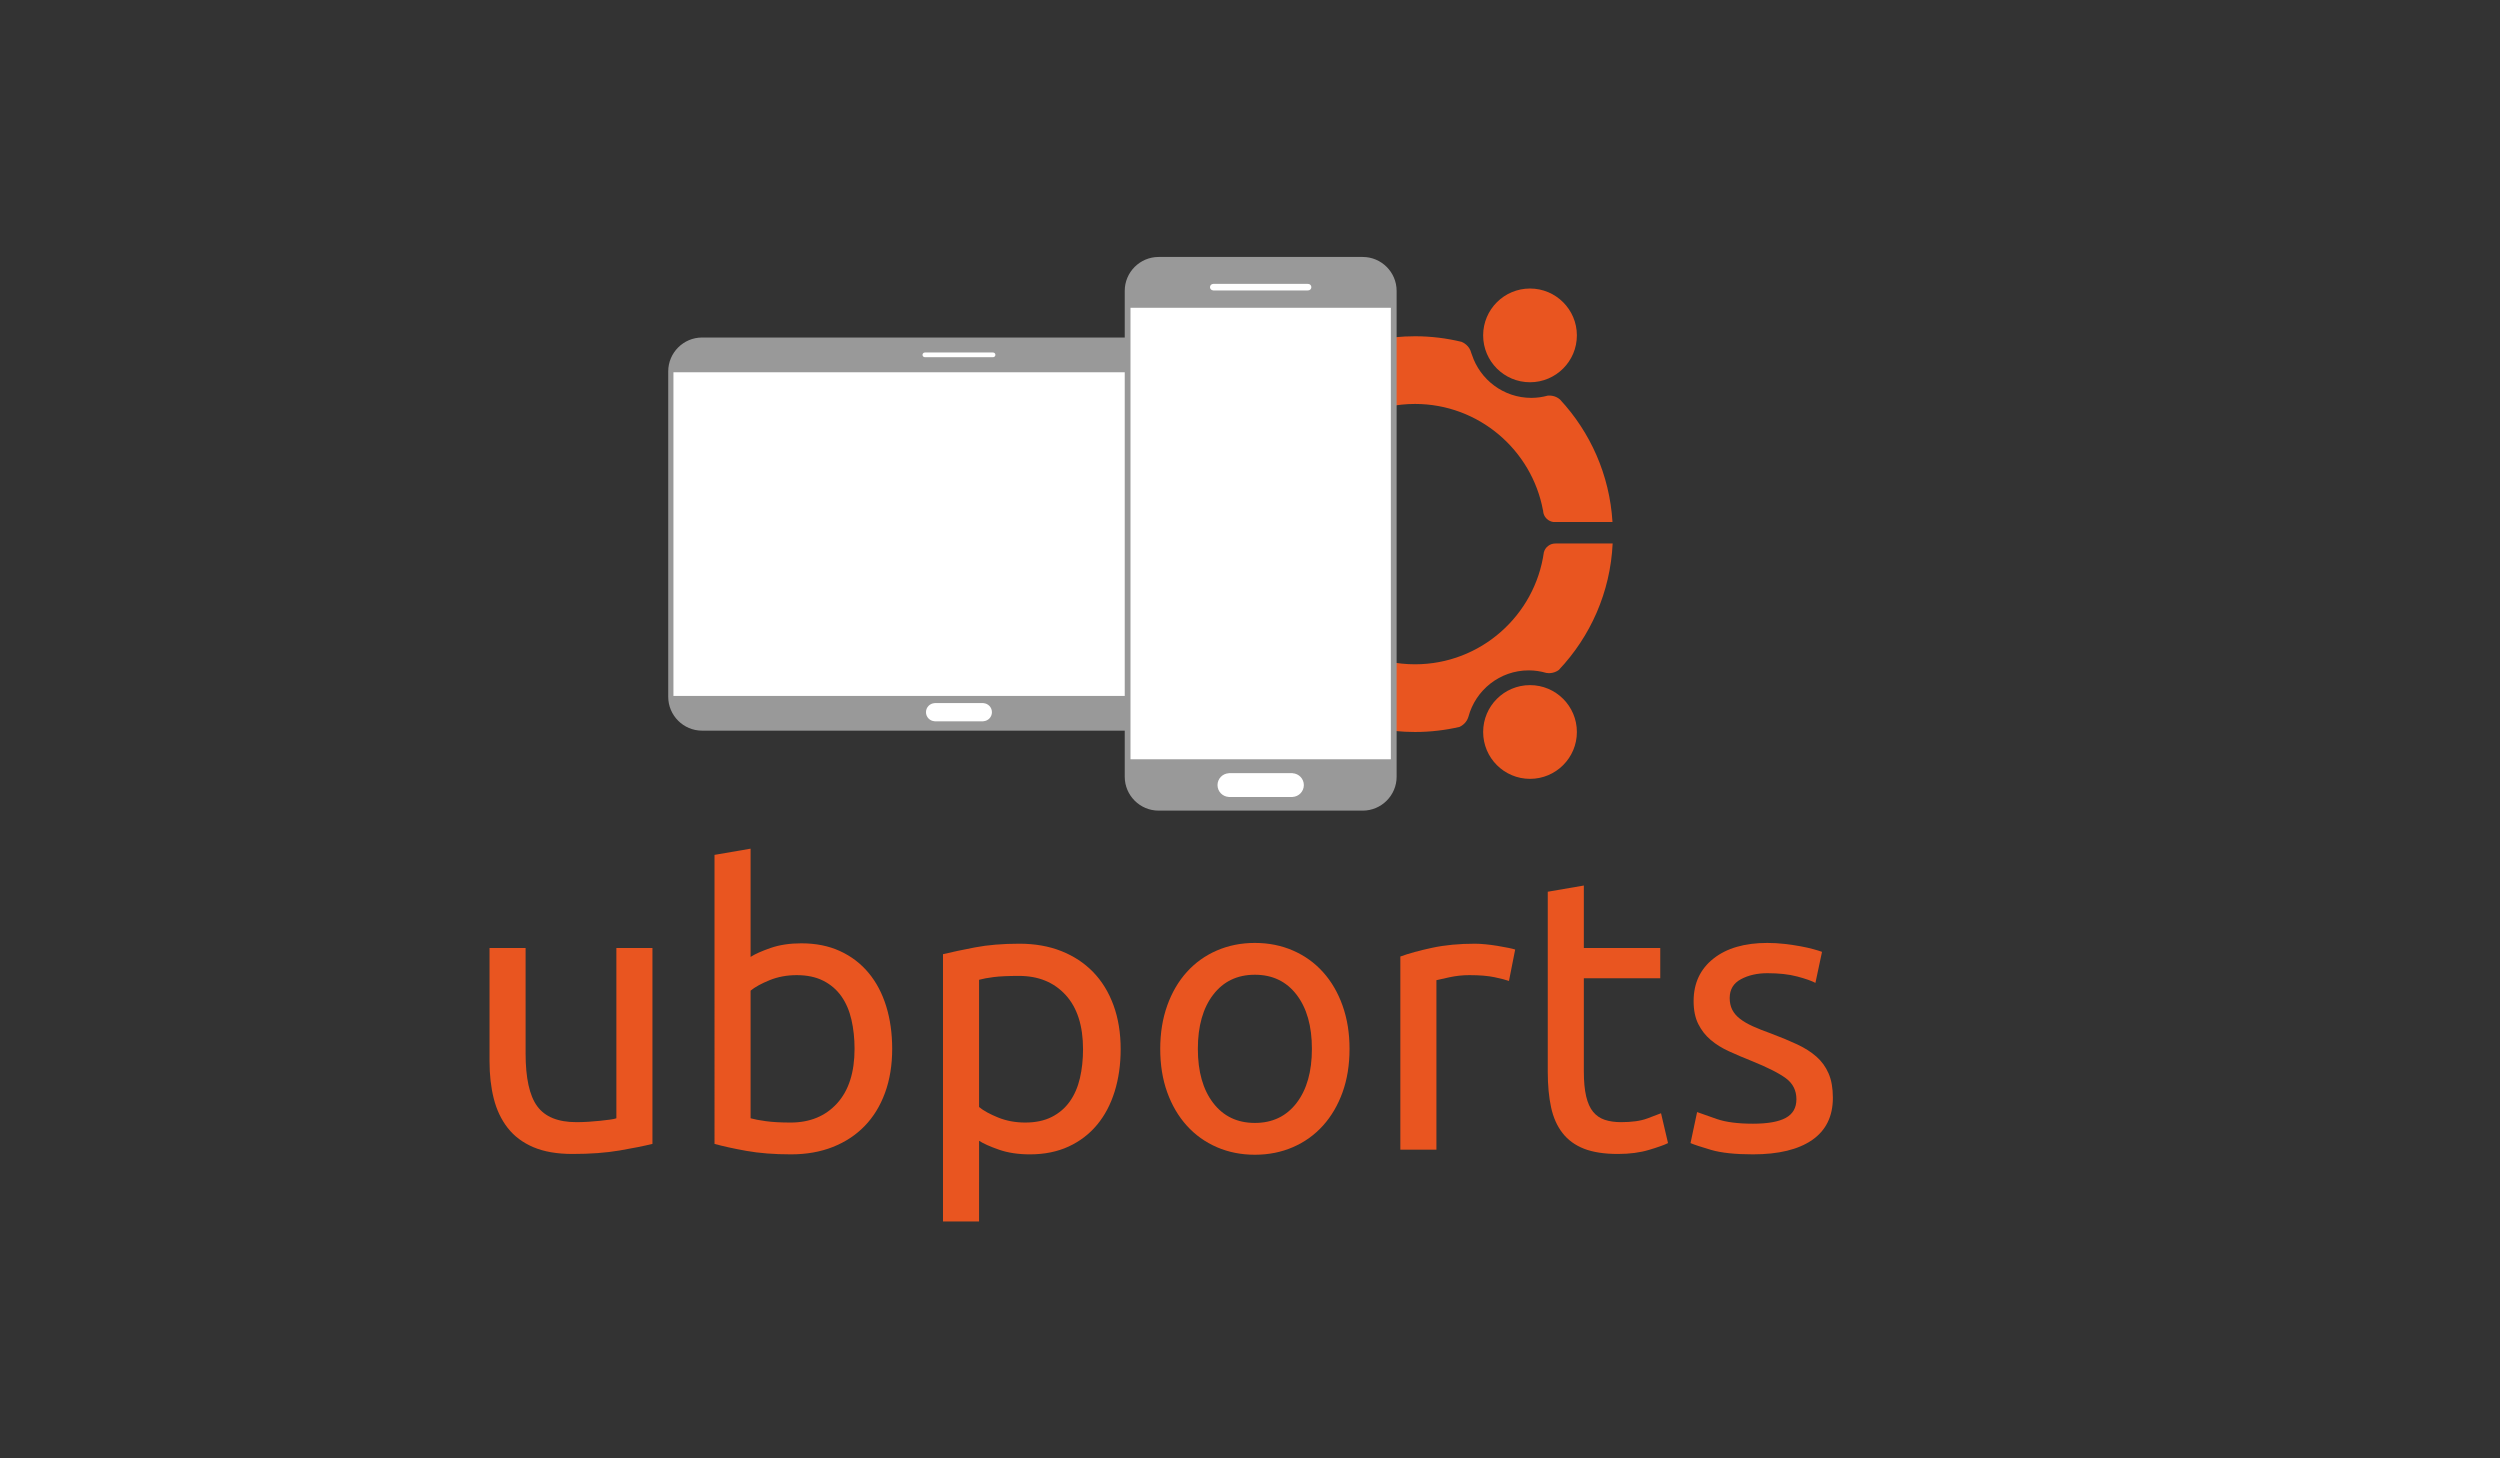 <?xml version="1.0" encoding="UTF-8" standalone="no"?>
<svg
   xmlns:dc="http://purl.org/dc/elements/1.1/"
   xmlns:cc="http://creativecommons.org/ns#"
   xmlns:rdf="http://www.w3.org/1999/02/22-rdf-syntax-ns#"
   xmlns:svg="http://www.w3.org/2000/svg"
   xmlns="http://www.w3.org/2000/svg"
   viewBox="0 0 1280 746.667"
   height="746.667"
   width="1280"
   xml:space="preserve"
   id="svg2"
   version="1.1"><rect x="0" y="0" width="1280" height="746.667" fill="#333333" stroke="none"/><defs
     id="defs6"><clipPath
       id="clipPath18"
       clipPathUnits="userSpaceOnUse"><path
         id="path16"
         d="M 0,560 H 960 V 0 H 0 Z" /></clipPath><clipPath
       id="clipPath54"
       clipPathUnits="userSpaceOnUse"><path
         id="path52"
         d="M 0,560 H 960 V 0 H 0 Z" /></clipPath><clipPath
       id="clipPath74"
       clipPathUnits="userSpaceOnUse"><path
         id="path72"
         d="M 0,560 H 960 V 0 H 0 Z" /></clipPath><clipPath
       id="clipPath96"
       clipPathUnits="userSpaceOnUse"><path
         id="path94"
         d="M 0,560 H 960 V 0 H 0 Z" /></clipPath></defs><g
     transform="matrix(1.333,0,0,-1.333,0,746.667)"
     id="g10"><g
       id="g12"><g
         clip-path="url(#clipPath18)"
         id="g14"><g
           transform="translate(250.603,120.781)"
           id="g20"><path
             id="path22"
             style="fill:#e95520;fill-opacity:1;fill-rule:nonzero;stroke:none"
             d="m 0,0 c -3.18,-0.797 -7.375,-1.64 -12.59,-2.533 -5.216,-0.895 -11.25,-1.341 -18.104,-1.341 -5.96,0 -10.977,0.87 -15.049,2.607 -4.074,1.737 -7.352,4.196 -9.834,7.375 -2.484,3.178 -4.272,6.929 -5.364,11.25 -1.094,4.321 -1.639,9.113 -1.639,14.378 v 43.509 h 13.857 V 34.717 c 0,-9.439 1.49,-16.193 4.47,-20.264 2.98,-4.074 7.995,-6.109 15.049,-6.109 1.49,0 3.029,0.049 4.619,0.148 1.588,0.099 3.078,0.224 4.47,0.373 1.39,0.149 2.657,0.298 3.8,0.448 1.14,0.148 1.96,0.321 2.458,0.521 V 75.245 H 0 Z" /></g><g
           transform="translate(288.298,130.615)"
           id="g24"><path
             id="path26"
             style="fill:#e95520;fill-opacity:1;fill-rule:nonzero;stroke:none"
             d="m 0,0 c 1.39,-0.398 3.353,-0.771 5.886,-1.118 2.532,-0.349 5.685,-0.522 9.461,-0.522 7.45,0 13.41,2.459 17.88,7.376 4.47,4.917 6.705,11.895 6.705,20.935 0,3.972 -0.398,7.696 -1.192,11.175 -0.796,3.475 -2.086,6.481 -3.874,9.014 -1.788,2.534 -4.097,4.519 -6.929,5.96 -2.831,1.439 -6.234,2.16 -10.206,2.16 -3.776,0 -7.252,-0.647 -10.43,-1.936 C 4.121,51.752 1.688,50.41 0,49.021 Z m 0,61.983 c 1.688,1.092 4.247,2.236 7.674,3.428 3.427,1.192 7.375,1.787 11.845,1.787 5.562,0 10.504,-0.994 14.826,-2.979 4.321,-1.989 7.971,-4.769 10.951,-8.344 2.98,-3.576 5.239,-7.849 6.78,-12.814 1.539,-4.968 2.309,-10.43 2.309,-16.39 0,-6.258 -0.92,-11.897 -2.757,-16.912 C 49.79,4.742 47.182,0.495 43.806,-2.98 c -3.378,-3.479 -7.45,-6.161 -12.218,-8.046 -4.768,-1.886 -10.132,-2.831 -16.092,-2.831 -6.458,0 -12.169,0.447 -17.135,1.34 -4.968,0.895 -9.04,1.788 -12.218,2.683 V 101.171 L 0,103.555 Z" /></g><g
           transform="translate(415.99,157.137)"
           id="g28"><path
             id="path30"
             style="fill:#e95520;fill-opacity:1;fill-rule:nonzero;stroke:none"
             d="m 0,0 c 0,9.038 -2.235,15.992 -6.705,20.86 -4.47,4.866 -10.43,7.301 -17.88,7.301 -4.172,0 -7.427,-0.149 -9.76,-0.447 -2.335,-0.298 -4.197,-0.647 -5.587,-1.043 v -48.872 c 1.688,-1.392 4.121,-2.733 7.301,-4.023 3.178,-1.292 6.654,-1.937 10.43,-1.937 3.972,0 7.375,0.72 10.206,2.161 2.831,1.438 5.141,3.427 6.929,5.96 1.788,2.533 3.078,5.513 3.874,8.939 C -0.398,-7.673 0,-3.974 0,0 m 14.453,0 c 0,-5.862 -0.77,-11.275 -2.309,-16.241 -1.541,-4.968 -3.8,-9.238 -6.78,-12.814 -2.98,-3.576 -6.631,-6.358 -10.951,-8.343 -4.322,-1.987 -9.264,-2.981 -14.826,-2.981 -4.47,0 -8.419,0.596 -11.845,1.788 -3.428,1.193 -5.986,2.333 -7.674,3.427 V -66.156 H -53.789 V 36.505 c 3.278,0.794 7.375,1.662 12.292,2.607 4.917,0.944 10.603,1.416 17.061,1.416 5.96,0 11.324,-0.945 16.092,-2.831 4.768,-1.888 8.84,-4.57 12.218,-8.046 C 7.25,26.173 9.857,21.927 11.696,16.912 13.533,11.895 14.453,6.258 14.453,0" /></g><g
           transform="translate(503.898,157.286)"
           id="g32"><path
             id="path34"
             style="fill:#e95520;fill-opacity:1;fill-rule:nonzero;stroke:none"
             d="m 0,0 c 0,8.739 -1.963,15.668 -5.886,20.785 -3.925,5.115 -9.263,7.674 -16.017,7.674 -6.757,0 -12.095,-2.559 -16.018,-7.674 C -41.846,15.668 -43.807,8.739 -43.807,0 c 0,-8.742 1.961,-15.671 5.886,-20.786 3.923,-5.117 9.261,-7.673 16.018,-7.673 6.754,0 12.092,2.556 16.017,7.673 C -1.963,-15.671 0,-8.742 0,0 m 14.453,0 c 0,-6.16 -0.894,-11.723 -2.682,-16.688 -1.789,-4.968 -4.298,-9.238 -7.525,-12.814 -3.228,-3.576 -7.078,-6.333 -11.547,-8.269 -4.47,-1.938 -9.339,-2.906 -14.602,-2.906 -5.266,0 -10.132,0.968 -14.602,2.906 -4.471,1.936 -8.321,4.693 -11.548,8.269 -3.229,3.576 -5.737,7.846 -7.525,12.814 -1.787,4.965 -2.681,10.528 -2.681,16.688 0,6.058 0.894,11.596 2.681,16.613 1.788,5.015 4.296,9.313 7.525,12.889 3.227,3.576 7.077,6.332 11.548,8.269 4.47,1.937 9.336,2.906 14.602,2.906 5.263,0 10.132,-0.969 14.602,-2.906 C -2.832,35.834 1.018,33.078 4.246,29.502 7.473,25.926 9.982,21.628 11.771,16.613 13.559,11.596 14.453,6.058 14.453,0" /></g><g
           transform="translate(566.477,197.665)"
           id="g36"><path
             id="path38"
             style="fill:#e95520;fill-opacity:1;fill-rule:nonzero;stroke:none"
             d="m 0,0 c 1.191,0 2.557,-0.074 4.098,-0.224 1.539,-0.149 3.054,-0.349 4.545,-0.595 1.49,-0.249 2.853,-0.498 4.097,-0.745 1.24,-0.249 2.16,-0.473 2.756,-0.671 l -2.385,-12.069 c -1.093,0.396 -2.904,0.868 -5.437,1.415 -2.533,0.545 -5.787,0.82 -9.76,0.82 -2.584,0 -5.141,-0.275 -7.674,-0.82 -2.533,-0.547 -4.197,-0.92 -4.991,-1.117 v -65.113 h -13.856 v 74.202 c 3.277,1.191 7.349,2.31 12.217,3.353 C -11.523,-0.521 -6.061,0 0,0" /></g><g
           transform="translate(608.345,196.026)"
           id="g40"><path
             id="path42"
             style="fill:#e95520;fill-opacity:1;fill-rule:nonzero;stroke:none"
             d="M 0,0 H 29.354 V -11.622 H 0 v -35.761 c 0,-3.874 0.298,-7.077 0.895,-9.61 0.595,-2.533 1.489,-4.522 2.681,-5.96 1.193,-1.442 2.682,-2.458 4.47,-3.055 1.788,-0.596 3.874,-0.893 6.258,-0.893 4.173,0 7.525,0.469 10.057,1.415 2.534,0.943 4.296,1.613 5.29,2.011 l 2.682,-11.472 c -1.392,-0.697 -3.825,-1.565 -7.301,-2.608 -3.478,-1.043 -7.45,-1.564 -11.92,-1.564 -5.266,0 -9.61,0.67 -13.038,2.011 -3.427,1.341 -6.182,3.352 -8.268,6.035 -2.087,2.681 -3.553,5.983 -4.396,9.908 -0.846,3.923 -1.266,8.468 -1.266,13.634 V 21.604 L 0,23.988 Z" /></g><g
           transform="translate(673.308,128.529)"
           id="g44"><path
             id="path46"
             style="fill:#e95520;fill-opacity:1;fill-rule:nonzero;stroke:none"
             d="m 0,0 c 5.662,0 9.857,0.744 12.59,2.234 2.731,1.491 4.097,3.874 4.097,7.153 0,3.376 -1.34,6.057 -4.022,8.046 -2.683,1.986 -7.103,4.22 -13.262,6.705 -2.979,1.192 -5.836,2.407 -8.567,3.65 -2.732,1.241 -5.091,2.705 -7.077,4.396 -1.988,1.687 -3.576,3.724 -4.768,6.109 -1.192,2.384 -1.788,5.312 -1.788,8.791 0,6.854 2.532,12.292 7.599,16.315 5.066,4.023 11.969,6.035 20.711,6.035 2.183,0 4.37,-0.126 6.555,-0.372 2.185,-0.25 4.222,-0.548 6.11,-0.895 1.885,-0.349 3.551,-0.722 4.991,-1.117 1.439,-0.399 2.557,-0.745 3.352,-1.043 l -2.532,-11.92 c -1.49,0.794 -3.825,1.613 -7.004,2.458 -3.179,0.843 -7.003,1.267 -11.472,1.267 -3.874,0 -7.252,-0.771 -10.132,-2.31 -2.882,-1.541 -4.321,-3.948 -4.321,-7.227 0,-1.69 0.321,-3.179 0.968,-4.469 0.645,-1.292 1.639,-2.459 2.98,-3.502 1.342,-1.043 3.004,-2.011 4.992,-2.906 1.985,-0.893 4.37,-1.838 7.151,-2.831 3.674,-1.391 6.953,-2.755 9.834,-4.097 2.88,-1.341 5.339,-2.906 7.376,-4.694 2.035,-1.788 3.6,-3.948 4.694,-6.481 1.091,-2.533 1.638,-5.639 1.638,-9.313 0,-7.151 -2.658,-12.567 -7.97,-16.241 C 17.407,-9.935 9.834,-11.771 0,-11.771 c -6.854,0 -12.218,0.573 -16.092,1.713 -3.874,1.141 -6.508,2.011 -7.897,2.608 l 2.533,11.92 c 1.588,-0.596 4.121,-1.491 7.599,-2.682 C -10.381,0.596 -5.763,0 0,0" /></g></g></g><g
       id="g48"><g
         clip-path="url(#clipPath54)"
         id="g50"><g
           transform="translate(597.506,351.403)"
           id="g56"><path
             id="path58"
             style="fill:#e95520;fill-opacity:1;fill-rule:nonzero;stroke:none"
             d="m 0,0 v -0.027 c -0.043,0 -0.084,0.006 -0.127,0.006 -2.102,0 -3.852,-1.426 -4.387,-3.358 -3.4,-24.283 -24.282,-43.038 -49.487,-43.038 -27.57,0 -50,22.43 -50,50 0,27.57 22.43,50 50,50 24.439,0 44.827,-17.628 49.144,-40.834 l 0.033,10e-4 c 0,-0.174 0.032,-0.339 0.051,-0.508 0.035,-0.199 0.066,-0.398 0.099,-0.597 0.442,-1.766 1.903,-3.116 3.728,-3.395 h 22.789 c -1.1,18.123 -8.544,34.529 -20.149,47.027 -1.725,1.518 -3.699,1.594 -4.731,1.499 -2.009,-0.549 -4.116,-0.86 -6.297,-0.86 -10.647,0 -19.688,6.973 -22.817,16.59 -0.098,0.189 -0.185,0.398 -0.246,0.652 -0.688,2.826 -2.979,3.977 -3.711,4.278 -5.74,1.39 -11.726,2.147 -17.893,2.147 -41.974,0 -76,-34.026 -76,-76 0,-41.974 34.026,-76 76,-76 5.881,0 11.599,0.685 17.095,1.952 0.841,0.389 2.714,1.504 3.416,3.907 2.74,10.237 12.068,17.808 23.156,17.808 2.334,0 4.587,-0.343 6.721,-0.968 2.483,-0.465 4.38,0.782 4.827,1.114 C 13.321,-35.799 21.033,-18.798 21.907,0 Z" /></g><g
           transform="translate(605.672,431.319)"
           id="g60"><path
             id="path62"
             style="fill:#e95520;fill-opacity:1;fill-rule:nonzero;stroke:none"
             d="m 0,0 c 0,-9.941 -8.059,-18 -18,-18 -9.941,0 -18,8.059 -18,18 0,9.941 8.059,18 18,18 C -8.059,18 0,9.941 0,0" /></g><g
           transform="translate(605.673,278.986)"
           id="g64"><path
             id="path66"
             style="fill:#e95520;fill-opacity:1;fill-rule:nonzero;stroke:none"
             d="m 0,0 c 0,-9.941 -8.059,-18 -18,-18 -9.941,0 -18,8.059 -18,18 0,9.942 8.059,18 18,18 C -8.059,18 0,9.942 0,0" /></g></g></g><g
       id="g68"><g
         clip-path="url(#clipPath74)"
         id="g70"><g
           transform="translate(449.664,292.486)"
           id="g76"><path
             id="path78"
             style="fill:#999999;fill-opacity:1;fill-rule:nonzero;stroke:none"
             d="M 0,0 C 0,-7.142 -5.844,-12.986 -12.986,-12.986 H -180.014 C -187.156,-12.986 -193,-7.142 -193,0 v 125.028 c 0,7.142 5.844,12.986 12.986,12.986 H -12.986 C -5.844,138.014 0,132.17 0,125.028 Z" /></g><path
           id="path80"
           style="fill:#ffffff;fill-opacity:1;fill-rule:nonzero;stroke:none"
           d="M 433.998,292.833 H 258.665 v 124.333 h 175.333 z" /><g
           transform="translate(381.432,424.743)"
           id="g82"><path
             id="path84"
             style="fill:#ffffff;fill-opacity:1;fill-rule:nonzero;stroke:none"
             d="m 0,0 c -0.031,0 -0.059,-0.016 -0.09,-0.019 v 0.027 h -26.127 v -0.012 c -0.488,-0.008 -0.884,-0.404 -0.884,-0.895 0,-0.492 0.396,-0.888 0.884,-0.896 V -1.807 H -0.09 v 0.027 c 0.031,-0.003 0.059,-0.019 0.09,-0.019 0.497,0 0.899,0.403 0.899,0.9 C 0.899,-0.403 0.497,0 0,0" /></g><g
           transform="translate(380.998,286.591)"
           id="g86"><path
             id="path88"
             style="fill:#ffffff;fill-opacity:1;fill-rule:nonzero;stroke:none"
             d="M 0,0 C 0,1.863 -1.463,3.374 -3.301,3.479 V 3.501 H -22.018 V 3.479 C -23.863,3.382 -25.334,1.87 -25.334,0 c 0,-1.87 1.471,-3.384 3.316,-3.481 v -0.02 h 18.717 v 0.022 C -1.463,-3.375 0,-1.865 0,0" /></g></g></g><g
       id="g90"><g
         clip-path="url(#clipPath96)"
         id="g92"><g
           transform="translate(536.436,261.783)"
           id="g98"><path
             id="path100"
             style="fill:#999999;fill-opacity:1;fill-rule:nonzero;stroke:none"
             d="m 0,0 c 0,-7.15 -5.85,-13 -13,-13 h -78.431 c -7.15,0 -13,5.85 -13,13 v 186.658 c 0,7.15 5.85,13 13,13 H -13 c 7.15,0 13,-5.85 13,-13 z" /></g><path
           id="path102"
           style="fill:#ffffff;fill-opacity:1;fill-rule:nonzero;stroke:none"
           d="m 534.221,268.506 h -100 v 173.417 h 100 z" /><g
           transform="translate(500.801,258.592)"
           id="g104"><path
             id="path106"
             style="fill:#ffffff;fill-opacity:1;fill-rule:nonzero;stroke:none"
             d="m 0,0 c 0,2.439 -1.914,4.416 -4.319,4.553 v 0.029 h -24.5 V 4.555 C -31.236,4.428 -33.161,2.447 -33.161,0 c 0,-2.447 1.925,-4.43 4.342,-4.557 v -0.027 h 24.5 v 0.029 C -1.914,-4.418 0,-2.441 0,0" /></g><g
           transform="translate(502.44,451.094)"
           id="g108"><path
             id="path110"
             style="fill:#ffffff;fill-opacity:1;fill-rule:nonzero;stroke:none"
             d="m 0,0 c -0.045,0 -0.082,-0.021 -0.125,-0.025 v 0.037 h -36.334 v -0.016 c -0.68,-0.012 -1.229,-0.563 -1.229,-1.246 0,-0.683 0.549,-1.234 1.229,-1.246 v -0.016 h 36.334 v 0.037 C -0.082,-2.479 -0.045,-2.5 0,-2.5 c 0.69,0 1.25,0.56 1.25,1.25 C 1.25,-0.56 0.69,0 0,0" /></g></g></g></g></svg>